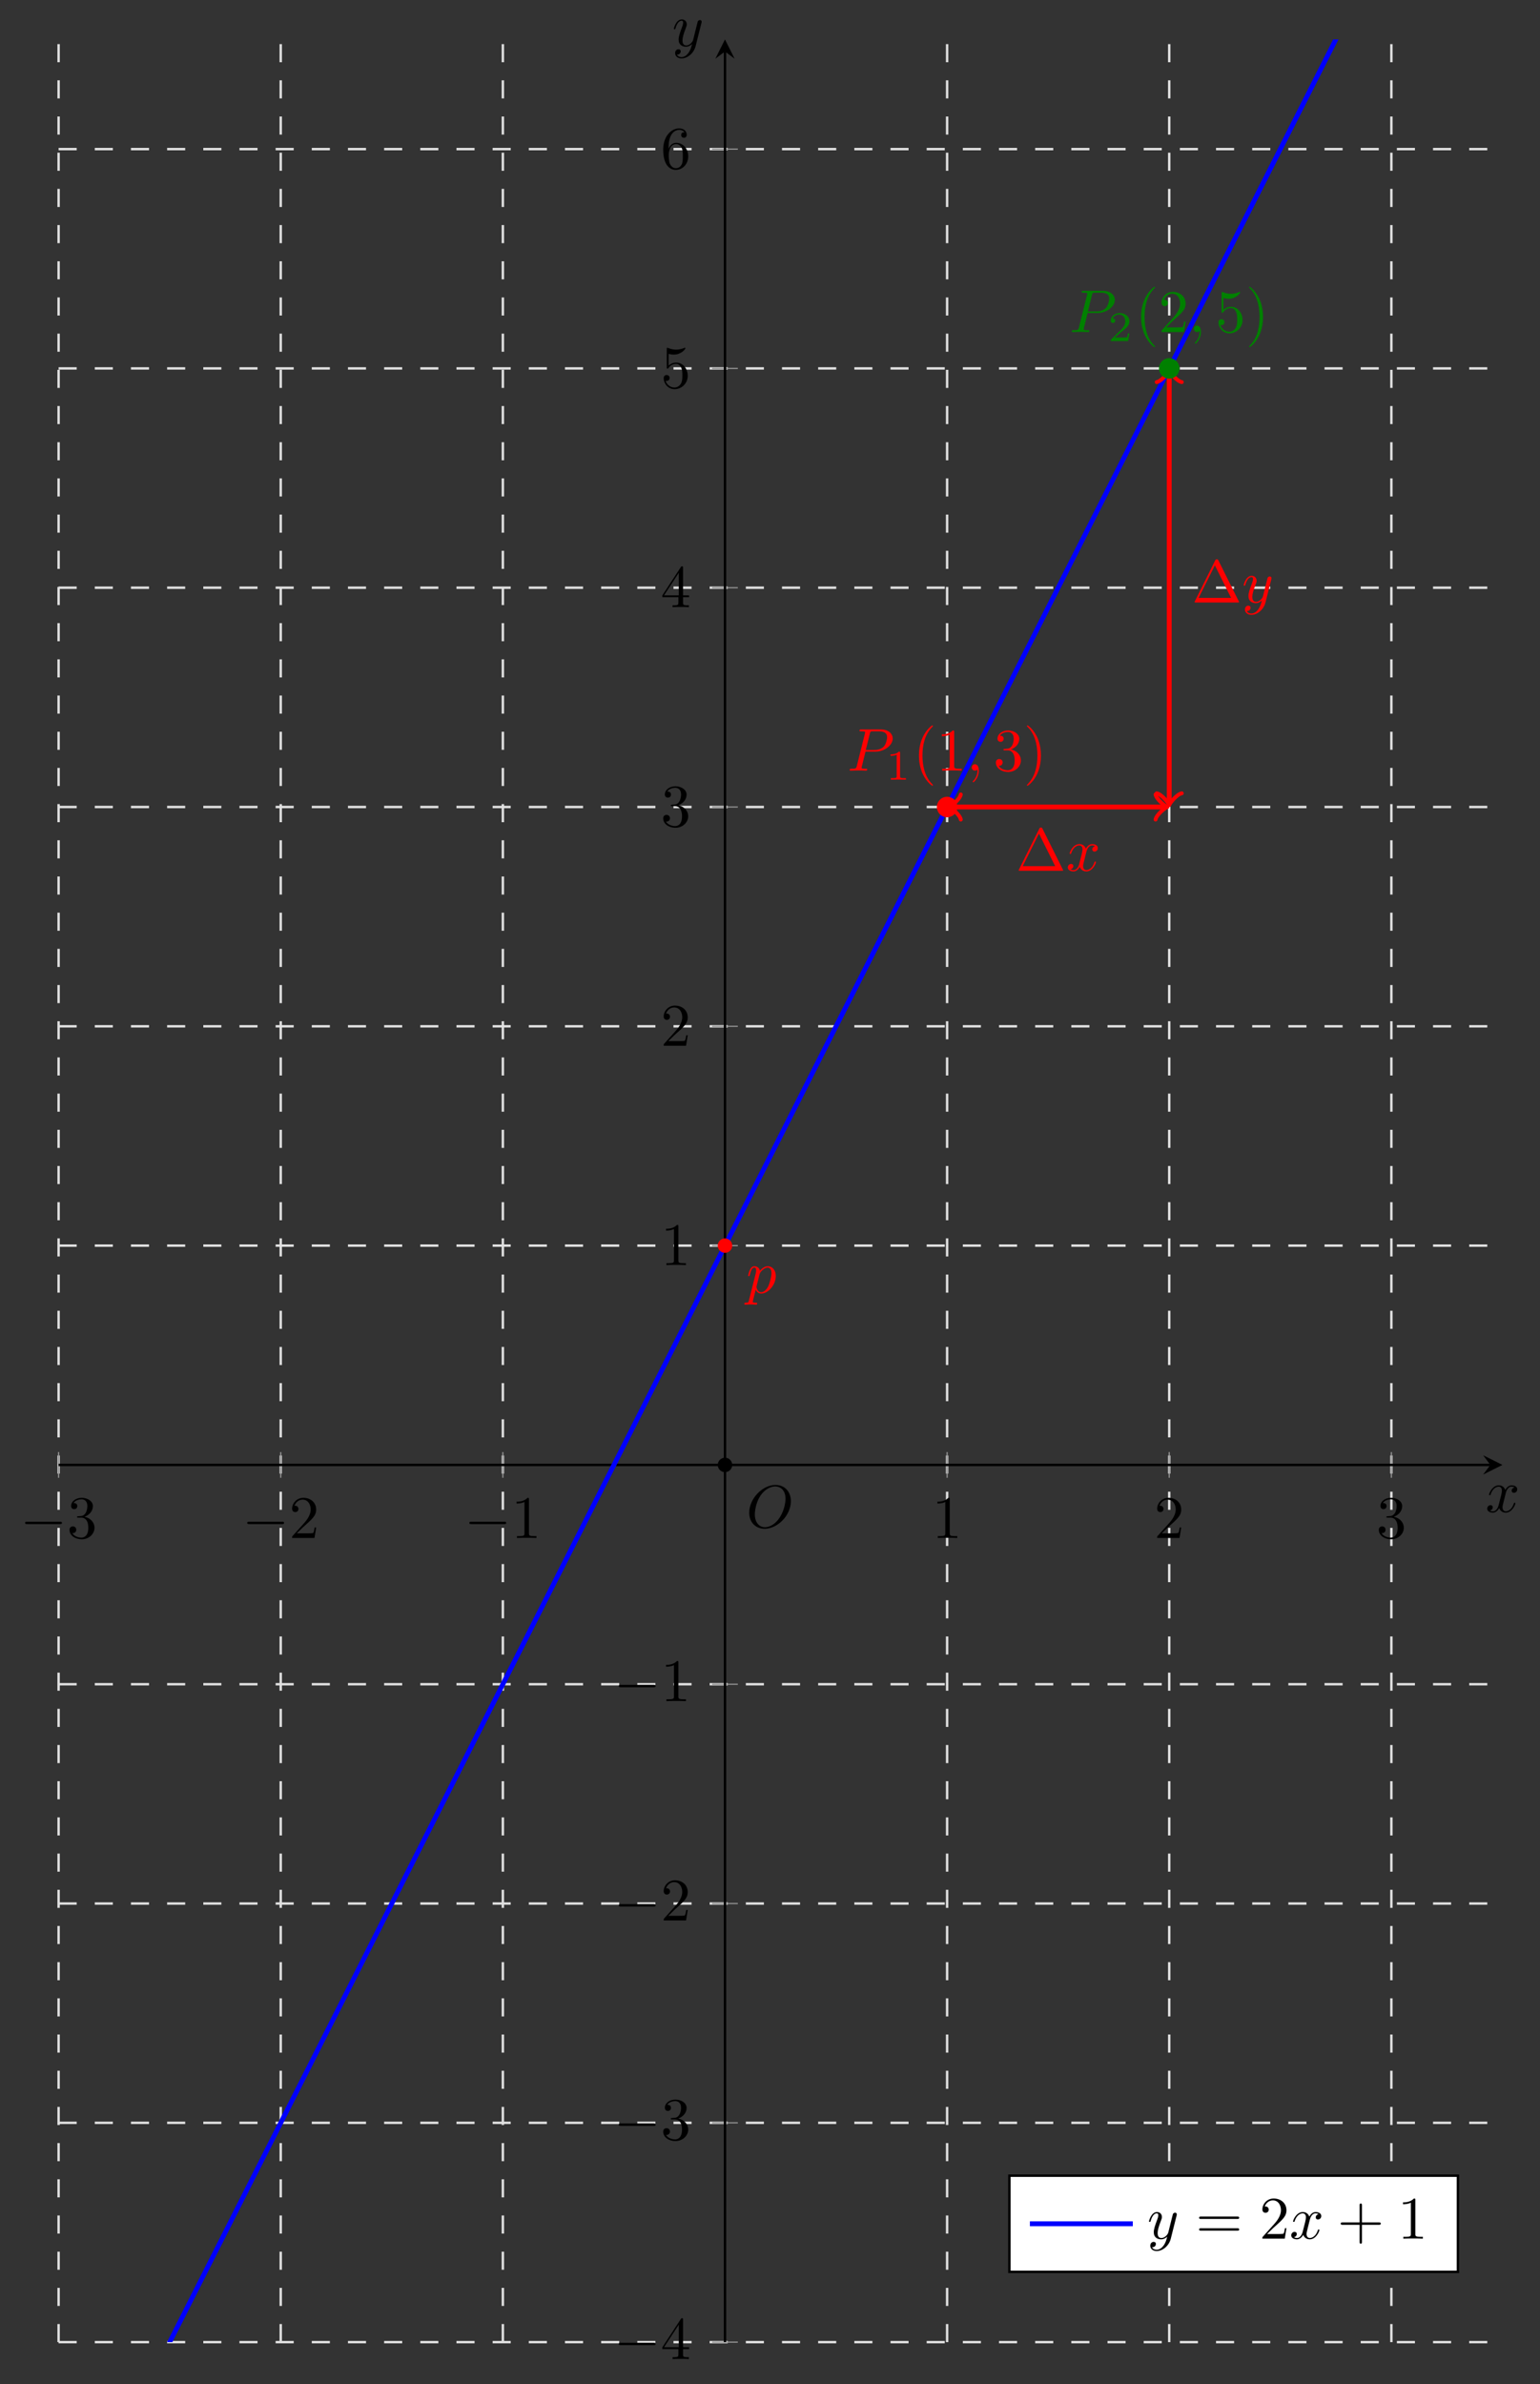 <svg xmlns="http://www.w3.org/2000/svg" xmlns:xlink="http://www.w3.org/1999/xlink" version="1.1" width="254.529pt" height="393.838pt" viewBox="0 0 254.529 393.838">
<rect x="0" y="0" width="254.529" height="393.838" fill="#333333" stroke="none"/>
<defs>
<path id="font_0_1" d="M.659 .23C.676 .23 .694 .23 .694 .25 .694 .27 .676 .27 .659 .27H.118C.101 .27 .083 .27 .083 .25 .083 .23 .101 .23 .118 .23H.659Z"/>
<path id="font_1_7" d="M.29 .352C.372 .379 .43 .449 .43 .528 .43 .61 .342 .666 .246 .666 .145 .666 .069 .606 .069 .53 .069 .497 .091 .478 .12 .478 .151 .478 .171 .5 .171 .529 .171 .579 .124 .579 .109 .579 .14 .628 .206 .641 .242 .641 .283 .641 .338 .619 .338 .529 .338 .517 .336 .459 .31 .415 .28 .367 .246 .364 .221 .363 .213 .362 .189 .36 .182 .36 .174 .359 .167 .358 .167 .348 .167 .337 .174 .337 .191 .337H.235C.317 .337 .354 .269 .354 .17 .354 .034 .285 .006 .241 .006 .198 .006 .123 .022 .088 .081 .123 .076 .154 .098 .154 .136 .154 .172 .127 .192 .098 .192 .074 .192 .042 .178 .042 .134 .042 .043 .135-.022 .244-.022 .366-.022 .457 .068 .457 .17 .457 .253 .394 .331 .29 .352Z"/>
<path id="font_1_6" d="M.127 .077 .233 .18C.389 .318 .449 .372 .449 .472 .449 .586 .359 .666 .237 .666 .124 .666 .05 .574 .05 .485 .05 .429 .1 .429 .103 .429 .12 .429 .155 .441 .155 .482 .155 .508 .137 .534 .102 .534 .094 .534 .092 .534 .089 .533 .112 .598 .166 .635 .224 .635 .315 .635 .358 .554 .358 .472 .358 .392 .308 .313 .253 .251L.061 .037C.05 .026 .05 .024 .05 0H.421L.449 .174H.424C.419 .144 .412 .1 .402 .085 .395 .077 .329 .077 .307 .077H.127Z"/>
<path id="font_1_5" d="M.294 .64C.294 .664 .294 .666 .271 .666 .209 .602 .121 .602 .089 .602V.571C.109 .571 .168 .571 .22 .597V.079C.22 .043 .217 .031 .127 .031H.095V0C.13 .003 .217 .003 .257 .003 .297 .003 .384 .003 .419 0V.031H.387C.297 .031 .294 .042 .294 .079V.64Z"/>
<path id="font_1_8" d="M.294 .165V.078C.294 .042 .292 .031 .218 .031H.197V0C.238 .003 .29 .003 .332 .003 .374 .003 .427 .003 .468 0V.031H.447C.373 .031 .371 .042 .371 .078V.165H.471V.196H.371V.651C.371 .671 .371 .677 .355 .677 .346 .677 .343 .677 .335 .665L.028 .196V.165H.294M.3 .196H.056L.3 .569V.196Z"/>
<path id="font_1_9" d="M.449 .2C.449 .319 .367 .419 .259 .419 .211 .419 .168 .403 .132 .368V.564C.152 .558 .185 .551 .217 .551 .34 .551 .41 .642 .41 .655 .41 .661 .407 .666 .4 .666 .399 .666 .397 .666 .392 .663 .372 .654 .323 .634 .256 .634 .216 .634 .17 .641 .123 .662 .115 .665 .113 .665 .111 .665 .101 .665 .101 .657 .101 .641V.344C.101 .326 .101 .318 .115 .318 .122 .318 .124 .321 .128 .327 .139 .343 .176 .397 .257 .397 .309 .397 .334 .351 .342 .333 .358 .296 .36 .257 .36 .207 .36 .172 .36 .112 .336 .07 .312 .031 .275 .006 .229 .006 .156 .006 .099 .058 .082 .117 .085 .116 .088 .115 .099 .115 .132 .115 .149 .14 .149 .164 .149 .188 .132 .213 .099 .213 .085 .213 .05 .206 .05 .16 .05 .074 .119-.022 .231-.022 .347-.022 .449 .073 .449 .2Z"/>
<path id="font_1_10" d="M.132 .328V.352C.132 .605 .256 .641 .307 .641 .331 .641 .373 .635 .395 .601 .38 .601 .34 .601 .34 .556 .34 .525 .364 .51 .386 .51 .402 .51 .432 .519 .432 .558 .432 .618 .388 .666 .305 .666 .177 .666 .042 .537 .042 .316 .042 .049 .158-.022 .251-.022 .362-.022 .457 .072 .457 .204 .457 .331 .368 .427 .257 .427 .189 .427 .152 .376 .132 .328M.251 .006C.188 .006 .158 .066 .152 .081 .134 .128 .134 .208 .134 .226 .134 .304 .166 .404 .256 .404 .272 .404 .318 .404 .349 .342 .367 .305 .367 .254 .367 .205 .367 .157 .367 .107 .35 .071 .32 .011 .274 .006 .251 .006Z"/>
<clipPath id="clip_2">
<path transform="matrix(1,0,0,-1,9.686,423.118)" d="M0 36.226H238.633V416.603H0Z"/>
</clipPath>
<path id="font_3_2" d="M.74 .436C.74 .597 .634 .705 .485 .705 .269 .705 .049 .478 .049 .245 .049 .079 .161-.022 .305-.022 .517-.022 .74 .197 .74 .436M.311 .004C.212 .004 .142 .085 .142 .217 .142 .261 .156 .407 .233 .524 .302 .628 .4 .68 .479 .68 .561 .68 .651 .624 .651 .475 .651 .403 .624 .247 .525 .124 .477 .063 .395 .004 .311 .004Z"/>
<path id="font_3_4" d="M.045-.122C.037-.156 .035-.163-.009-.163-.021-.163-.032-.163-.032-.182-.032-.19-.027-.194-.019-.194 .008-.194 .037-.191 .065-.191 .098-.191 .132-.194 .164-.194 .169-.194 .182-.194 .182-.174 .182-.163 .172-.163 .158-.163 .108-.163 .108-.156 .108-.147 .108-.135 .15 .028 .157 .053 .17 .024 .198-.011 .249-.011 .365-.011 .49 .135 .49 .282 .49 .376 .433 .442 .357 .442 .307 .442 .259 .406 .226 .367 .216 .421 .173 .442 .136 .442 .09 .442 .071 .403 .062 .385 .044 .351 .031 .291 .031 .288 .031 .278 .041 .278 .043 .278 .053 .278 .054 .279 .06 .301 .077 .372 .097 .42 .133 .42 .15 .42 .164 .412 .164 .374 .164 .351 .161 .34 .157 .323L.045-.122M.221 .312C.228 .339 .255 .367 .273 .382 .308 .413 .337 .42 .354 .42 .394 .42 .418 .385 .418 .326 .418 .267 .385 .152 .367 .114 .333 .044 .285 .011 .248 .011 .182 .011 .169 .094 .169 .1 .169 .102 .169 .104 .172 .116L.221 .312Z"/>
<path id="font_3_3" d="M.303 .316H.473C.615 .316 .754 .42 .754 .532 .754 .609 .688 .683 .557 .683H.233C.214 .683 .203 .683 .203 .664 .203 .652 .212 .652 .232 .652 .245 .652 .263 .651 .275 .65 .291 .648 .297 .645 .297 .634 .297 .63 .296 .627 .293 .615L.159 .078C.149 .039 .147 .031 .068 .031 .051 .031 .04 .031 .04 .012 .04 0 .052 0 .055 0 .083 0 .154 .003 .182 .003 .203 .003 .225 .002 .246 .002 .268 .002 .29 0 .311 0 .318 0 .331 0 .331 .02 .331 .031 .322 .031 .303 .031 .266 .031 .238 .031 .238 .049 .238 .055 .24 .06 .241 .066L.303 .316M.375 .614C.384 .649 .386 .652 .429 .652H.525C.608 .652 .661 .625 .661 .556 .661 .517 .641 .431 .602 .395 .552 .35 .492 .342 .448 .342H.307L.375 .614Z"/>
<path id="font_4_1" d="M.335 .636C.335 .663 .333 .664 .305 .664 .241 .601 .15 .6 .109 .6V.564C.133 .564 .199 .564 .254 .592V.082C.254 .049 .254 .036 .154 .036H.116V0C.134 .001 .257 .004 .294 .004 .325 .004 .451 .001 .473 0V.036H.435C.335 .036 .335 .049 .335 .082V.636Z"/>
<path id="font_1_2" d="M.331-.24C.331-.237 .331-.235 .314-.218 .189-.092 .157 .097 .157 .25 .157 .424 .195 .598 .318 .723 .331 .735 .331 .737 .331 .74 .331 .747 .327 .75 .321 .75 .311 .75 .221 .682 .162 .555 .111 .445 .099 .334 .099 .25 .099 .172 .11 .051 .165-.062 .225-.185 .311-.25 .321-.25 .327-.25 .331-.247 .331-.24Z"/>
<path id="font_3_1" d="M.203 .001C.203 .067 .178 .106 .139 .106 .106 .106 .086 .081 .086 .053 .086 .026 .106 0 .139 0 .151 0 .164 .004 .174 .013 .177 .015 .178 .016 .179 .016 .18 .016 .181 .015 .181 .001 .181-.073 .146-.133 .113-.166 .102-.177 .102-.179 .102-.182 .102-.189 .107-.193 .112-.193 .123-.193 .203-.116 .203 .001Z"/>
<path id="font_1_3" d="M.289 .25C.289 .328 .278 .449 .223 .562 .163 .685 .077 .75 .067 .75 .061 .75 .057 .746 .057 .74 .057 .737 .057 .735 .076 .717 .174 .618 .231 .459 .231 .25 .231 .079 .194-.097 .07-.223 .057-.235 .057-.237 .057-.24 .057-.246 .061-.25 .067-.25 .077-.25 .167-.182 .226-.055 .277 .055 .289 .166 .289 .25Z"/>
<path id="font_4_2" d="M.505 .182H.471C.468 .16 .458 .101 .445 .091 .437 .085 .36 .085 .346 .085H.162C.267 .178 .302 .206 .362 .253 .436 .312 .505 .374 .505 .469 .505 .59 .399 .664 .271 .664 .147 .664 .063 .577 .063 .485 .063 .434 .106 .429 .116 .429 .14 .429 .169 .446 .169 .482 .169 .5 .162 .535 .11 .535 .141 .606 .209 .628 .256 .628 .356 .628 .408 .55 .408 .469 .408 .382 .346 .313 .314 .277L.073 .039C.063 .03 .063 .028 .063 0H.475L.505 .182Z"/>
<path id="font_1_1" d="M.442 .698C.435 .711 .433 .716 .416 .716 .399 .716 .397 .711 .39 .698L.052 .02C.047 .011 .047 .009 .047 .008 .047 0 .053 0 .069 0H.763C.779 0 .785 0 .785 .008 .785 .009 .785 .011 .78 .02L.442 .698M.384 .616 .653 .076H.114L.384 .616Z"/>
<path id="font_3_5" d="M.334 .302C.34 .328 .363 .42 .433 .42 .438 .42 .462 .42 .483 .407 .455 .402 .435 .377 .435 .353 .435 .337 .446 .318 .473 .318 .495 .318 .527 .336 .527 .376 .527 .428 .468 .442 .434 .442 .376 .442 .341 .389 .329 .366 .304 .432 .25 .442 .221 .442 .117 .442 .06 .313 .06 .288 .06 .278 .07 .278 .072 .278 .08 .278 .083 .28 .085 .289 .119 .395 .185 .42 .219 .42 .238 .42 .273 .411 .273 .353 .273 .322 .256 .255 .219 .115 .203 .053 .168 .011 .124 .011 .118 .011 .095 .011 .074 .024 .099 .029 .121 .05 .121 .078 .121 .105 .099 .113 .084 .113 .054 .113 .029 .087 .029 .055 .029 .009 .079-.011 .123-.011 .189-.011 .225 .059 .228 .065 .24 .028 .276-.011 .336-.011 .439-.011 .496 .118 .496 .143 .496 .153 .487 .153 .484 .153 .475 .153 .473 .149 .471 .142 .438 .035 .37 .011 .338 .011 .299 .011 .283 .043 .283 .077 .283 .099 .289 .121 .3 .165L.334 .302Z"/>
<path id="font_3_6" d="M.486 .381C.49 .395 .49 .397 .49 .404 .49 .422 .476 .431 .461 .431 .451 .431 .435 .425 .426 .41 .424 .405 .416 .374 .412 .356 .405 .33 .398 .303 .392 .276L.347 .096C.343 .081 .3 .011 .234 .011 .183 .011 .172 .055 .172 .092 .172 .138 .189 .2 .223 .288 .239 .329 .243 .34 .243 .36 .243 .405 .211 .442 .161 .442 .066 .442 .029 .297 .029 .288 .029 .278 .039 .278 .041 .278 .051 .278 .052 .28 .057 .296 .084 .39 .124 .42 .158 .42 .166 .42 .183 .42 .183 .388 .183 .363 .173 .337 .166 .318 .126 .212 .108 .155 .108 .108 .108 .019 .171-.011 .23-.011 .269-.011 .303 .006 .331 .034 .318-.018 .306-.067 .266-.12 .24-.154 .202-.183 .156-.183 .142-.183 .097-.18 .08-.141 .096-.141 .109-.141 .123-.129 .133-.12 .143-.107 .143-.088 .143-.057 .116-.053 .106-.053 .083-.053 .05-.069 .05-.118 .05-.168 .094-.205 .156-.205 .259-.205 .362-.114 .39-.001L.486 .381Z"/>
<path id="font_1_11" d="M.687 .327C.702 .327 .721 .327 .721 .347 .721 .367 .702 .367 .688 .367H.089C.075 .367 .056 .367 .056 .347 .056 .327 .075 .327 .09 .327H.687M.688 .133C.702 .133 .721 .133 .721 .153 .721 .173 .702 .173 .687 .173H.09C.075 .173 .056 .173 .056 .153 .056 .133 .075 .133 .089 .133H.688Z"/>
<path id="font_1_4" d="M.409 .23H.688C.702 .23 .721 .23 .721 .25 .721 .27 .702 .27 .688 .27H.409V.55C.409 .564 .409 .583 .389 .583 .369 .583 .369 .564 .369 .55V.27H.089C.075 .27 .056 .27 .056 .25 .056 .23 .075 .23 .089 .23H.369V-.05C.369-.064 .369-.083 .389-.083 .409-.083 .409-.064 .409-.05V.23Z"/>
</defs>
<path transform="matrix(1,0,0,-1,9.686,423.118)" stroke-width=".399" stroke-linecap="butt" stroke-dasharray="2.989,2.989" stroke-miterlimit="10" stroke-linejoin="miter" fill="none" stroke="#e0e0e0" d="M0 36.226V416.603M36.713 36.226V416.603M73.426 36.226V416.603M146.851 36.226V416.603M183.564 36.226V416.603M220.277 36.226V416.603"/>
<path transform="matrix(1,0,0,-1,9.686,423.118)" stroke-width=".399" stroke-linecap="butt" stroke-dasharray="2.989,2.989" stroke-miterlimit="10" stroke-linejoin="miter" fill="none" stroke="#e0e0e0" d="M0 36.226H238.633M0 72.453H238.633M0 108.679H238.633M0 144.905H238.633M0 217.358H238.633M0 253.584H238.633M0 289.81H238.633M0 326.037H238.633M0 362.263H238.633M0 398.489H238.633"/>
<path transform="matrix(1,0,0,-1,9.686,423.118)" stroke-width=".199" stroke-linecap="butt" stroke-miterlimit="10" stroke-linejoin="miter" fill="none" stroke="#929292" d="M0 179.006V183.258M36.713 179.006V183.258M73.426 179.006V183.258M146.851 179.006V183.258M183.564 179.006V183.258M220.277 179.006V183.258"/>
<path transform="matrix(1,0,0,-1,9.686,423.118)" stroke-width=".199" stroke-linecap="butt" stroke-miterlimit="10" stroke-linejoin="miter" fill="none" stroke="#929292" d="M108.012 36.226H112.264M108.012 72.453H112.264M108.012 108.679H112.264M108.012 144.905H112.264M108.012 217.358H112.264M108.012 253.584H112.264M108.012 289.81H112.264M108.012 326.037H112.264M108.012 362.263H112.264M108.012 398.489H112.264"/>
<path transform="matrix(1,0,0,-1,9.686,423.118)" stroke-width=".399" stroke-linecap="butt" stroke-miterlimit="10" stroke-linejoin="miter" fill="none" stroke="#000000" d="M0 181.132H236.641"/>
<path transform="matrix(1,0,0,-1,246.327,241.986)" d="M1.993 0-1.196 1.594 0 0-1.196-1.594"/>
<path transform="matrix(1,0,0,-1,9.686,423.118)" stroke-width=".399" stroke-linecap="butt" stroke-miterlimit="10" stroke-linejoin="miter" fill="none" stroke="#000000" d="M110.138 36.226V414.61"/>
<path transform="matrix(0,-1,-1,-0,119.824,8.508)" d="M1.993 0-1.196 1.594 0 0-1.196-1.594"/>
<use data-text="&#x2212;" xlink:href="#font_0_1" transform="matrix(9.963,0,0,-9.963,3.321,254.055)"/>
<use data-text="3" xlink:href="#font_1_7" transform="matrix(9.963,0,0,-9.963,11.069,254.055)"/>
<use data-text="&#x2212;" xlink:href="#font_0_1" transform="matrix(9.963,0,0,-9.963,40.033,254.055)"/>
<use data-text="2" xlink:href="#font_1_6" transform="matrix(9.963,0,0,-9.963,47.782,254.055)"/>
<use data-text="&#x2212;" xlink:href="#font_0_1" transform="matrix(9.963,0,0,-9.963,76.745,254.055)"/>
<use data-text="1" xlink:href="#font_1_5" transform="matrix(9.963,0,0,-9.963,84.494,254.055)"/>
<use data-text="1" xlink:href="#font_1_5" transform="matrix(9.963,0,0,-9.963,154.044,254.055)"/>
<use data-text="2" xlink:href="#font_1_6" transform="matrix(9.963,0,0,-9.963,190.756,254.055)"/>
<use data-text="3" xlink:href="#font_1_7" transform="matrix(9.963,0,0,-9.963,227.469,254.055)"/>
<use data-text="&#x2212;" xlink:href="#font_0_1" transform="matrix(9.963,0,0,-9.963,101.447,389.687)"/>
<use data-text="4" xlink:href="#font_1_8" transform="matrix(9.963,0,0,-9.963,109.195,389.687)"/>
<use data-text="&#x2212;" xlink:href="#font_0_1" transform="matrix(9.963,0,0,-9.963,101.447,353.461)"/>
<use data-text="3" xlink:href="#font_1_7" transform="matrix(9.963,0,0,-9.963,109.195,353.461)"/>
<use data-text="&#x2212;" xlink:href="#font_0_1" transform="matrix(9.963,0,0,-9.963,101.447,317.236)"/>
<use data-text="2" xlink:href="#font_1_6" transform="matrix(9.963,0,0,-9.963,109.195,317.236)"/>
<use data-text="&#x2212;" xlink:href="#font_0_1" transform="matrix(9.963,0,0,-9.963,101.447,281.01)"/>
<use data-text="1" xlink:href="#font_1_5" transform="matrix(9.963,0,0,-9.963,109.195,281.01)"/>
<use data-text="1" xlink:href="#font_1_5" transform="matrix(9.963,0,0,-9.963,109.195,208.973)"/>
<use data-text="2" xlink:href="#font_1_6" transform="matrix(9.963,0,0,-9.963,109.195,172.747)"/>
<use data-text="3" xlink:href="#font_1_7" transform="matrix(9.963,0,0,-9.963,109.195,136.521)"/>
<use data-text="4" xlink:href="#font_1_8" transform="matrix(9.963,0,0,-9.963,109.195,100.296)"/>
<use data-text="5" xlink:href="#font_1_9" transform="matrix(9.963,0,0,-9.963,109.195,64.07)"/>
<use data-text="6" xlink:href="#font_1_10" transform="matrix(9.963,0,0,-9.963,109.195,27.844)"/>
<g clip-path="url(#clip_2)">
<path transform="matrix(1,0,0,-1,9.686,423.118)" stroke-width=".797" stroke-linecap="butt" stroke-miterlimit="10" stroke-linejoin="miter" fill="none" stroke="#0000ff" d="M0 0 2.225 4.391 4.45 8.782 6.675 13.173 8.9 17.564 11.125 21.955 13.35 26.346 15.575 30.737 17.8 35.128 20.025 39.519 22.25 43.91 24.475 48.301 26.7 52.692 28.925 57.083 31.15 61.474 33.375 65.865 35.6 70.256 37.825 74.647 40.05 79.038 42.275 83.429 44.499 87.82 46.724 92.211 48.949 96.602 51.174 100.993 53.399 105.384 55.624 109.775 57.849 114.166 60.074 118.557 62.299 122.948 64.524 127.339 66.749 131.73 68.974 136.121 71.199 140.512 73.424 144.902 75.649 149.293 77.874 153.684 80.099 158.075 82.324 162.466 84.549 166.857 86.774 171.248 88.999 175.639 91.224 180.03 93.449 184.421 95.674 188.812 97.899 193.203 100.124 197.594 102.349 201.985 104.574 206.376 106.799 210.767 109.024 215.158 111.249 219.549 113.474 223.94 115.699 228.331 117.924 232.722 120.149 237.113 122.374 241.504 124.599 245.895 126.824 250.286 129.048 254.677 131.273 259.068 133.498 263.459 135.723 267.85 137.948 272.241 140.173 276.632 142.398 281.023 144.623 285.414 146.848 289.805 149.073 294.196 151.298 298.587 153.523 302.978 155.748 307.369 157.973 311.76 160.198 316.151 162.423 320.542 164.648 324.933 166.873 329.324 169.098 333.715 171.323 338.106 173.548 342.497 175.773 346.888 177.998 351.279 180.223 355.67 182.448 360.061 184.673 364.452 186.898 368.843 189.123 373.234 191.348 377.625 193.573 382.016 195.798 386.407 198.023 390.798 200.248 395.189 202.473 399.58 204.698 403.971 206.923 408.362 209.148 412.753 211.373 417.144 213.598 421.535 215.822 425.925 218.047 430.316 220.272 434.707"/>
<path transform="matrix(1,0,0,-1,9.686,423.118)" stroke-width=".399" stroke-linecap="butt" stroke-miterlimit="10" stroke-linejoin="miter" fill="none" stroke="#000000" d=""/>
<use data-text="O" xlink:href="#font_3_2" transform="matrix(9.963,0,0,-9.963,123.342,252.316)"/>
<path transform="matrix(1,0,0,-1,9.686,423.118)" stroke-width=".399" stroke-linecap="butt" stroke-miterlimit="10" stroke-linejoin="miter" fill="none" stroke="#ff0000" d=""/>
<use data-text="p" xlink:href="#font_3_4" transform="matrix(9.963,0,0,-9.963,123.342,213.572)" fill="#ff0000"/>
<path transform="matrix(1,0,0,-1,9.686,423.118)" stroke-width=".399" stroke-linecap="butt" stroke-miterlimit="10" stroke-linejoin="miter" fill="none" stroke="#ff0000" d=""/>
<use data-text="P" xlink:href="#font_3_3" transform="matrix(9.963,0,0,-9.963,140.032,127.301)" fill="#ff0000"/>
<use data-text="1" xlink:href="#font_4_1" transform="matrix(6.974,0,0,-6.974,146.429,128.795)" fill="#ff0000"/>
<use data-text="(" xlink:href="#font_1_2" transform="matrix(9.963,0,0,-9.963,150.898,127.301)" fill="#ff0000"/>
<use data-text="1" xlink:href="#font_1_5" transform="matrix(9.963,0,0,-9.963,154.773,127.301)" fill="#ff0000"/>
<use data-text="," xlink:href="#font_3_1" transform="matrix(9.963,0,0,-9.963,159.754,127.301)" fill="#ff0000"/>
<use data-text="3" xlink:href="#font_1_7" transform="matrix(9.963,0,0,-9.963,164.181,127.301)" fill="#ff0000"/>
<use data-text=")" xlink:href="#font_1_3" transform="matrix(9.963,0,0,-9.963,169.162,127.301)" fill="#ff0000"/>
<path transform="matrix(1,0,0,-1,9.686,423.118)" stroke-width=".399" stroke-linecap="butt" stroke-miterlimit="10" stroke-linejoin="miter" fill="none" stroke="#008000" d=""/>
<use data-text="P" xlink:href="#font_3_3" transform="matrix(9.963,0,0,-9.963,176.745,54.849)" fill="#008000"/>
<use data-text="2" xlink:href="#font_4_2" transform="matrix(6.974,0,0,-6.974,183.141,56.343)" fill="#008000"/>
<use data-text="(" xlink:href="#font_1_2" transform="matrix(9.963,0,0,-9.963,187.61,54.849)" fill="#008000"/>
<use data-text="2" xlink:href="#font_1_6" transform="matrix(9.963,0,0,-9.963,191.485,54.849)" fill="#008000"/>
<use data-text="," xlink:href="#font_3_1" transform="matrix(9.963,0,0,-9.963,196.466,54.849)" fill="#008000"/>
<use data-text="5" xlink:href="#font_1_9" transform="matrix(9.963,0,0,-9.963,200.894,54.849)" fill="#008000"/>
<use data-text=")" xlink:href="#font_1_3" transform="matrix(9.963,0,0,-9.963,205.875,54.849)" fill="#008000"/>
<path transform="matrix(1,0,0,-1,9.686,423.118)" stroke-width=".797" stroke-linecap="butt" stroke-miterlimit="10" stroke-linejoin="miter" fill="none" stroke="#ff0000" d="M147.558 289.81H182.857"/>
<path transform="matrix(-1,-0,0,1,157.244,133.308)" stroke-width=".638" stroke-linecap="round" stroke-linejoin="round" fill="none" stroke="#ff0000" d="M-1.554 2.072C-1.425 1.295 0 .13 .389 0 0-.13-1.425-1.295-1.554-2.072"/>
<path transform="matrix(1,0,0,-1,192.543,133.308)" stroke-width=".638" stroke-linecap="round" stroke-linejoin="round" fill="none" stroke="#ff0000" d="M-1.554 2.072C-1.425 1.295 0 .13 .389 0 0-.13-1.425-1.295-1.554-2.072"/>
<use data-text="&#x2206;" xlink:href="#font_1_1" transform="matrix(9.963,0,0,-9.963,167.893,143.838)" fill="#ff0000"/>
<use data-text="x" xlink:href="#font_3_5" transform="matrix(9.963,0,0,-9.963,176.195,143.838)" fill="#ff0000"/>
<path transform="matrix(1,0,0,-1,9.686,423.118)" stroke-width=".797" stroke-linecap="butt" stroke-miterlimit="10" stroke-linejoin="miter" fill="none" stroke="#ff0000" d="M183.564 290.518V361.556"/>
<path transform="matrix(0,1,1,0,193.25,132.6)" stroke-width=".638" stroke-linecap="round" stroke-linejoin="round" fill="none" stroke="#ff0000" d="M-1.554 2.072C-1.425 1.295 0 .13 .389 0 0-.13-1.425-1.295-1.554-2.072"/>
<path transform="matrix(0,-1,-1,-0,193.25,61.562)" stroke-width=".638" stroke-linecap="round" stroke-linejoin="round" fill="none" stroke="#ff0000" d="M-1.554 2.072C-1.425 1.295 0 .13 .389 0 0-.13-1.425-1.295-1.554-2.072"/>
<use data-text="&#x2206;" xlink:href="#font_1_1" transform="matrix(9.963,0,0,-9.963,196.966,99.521)" fill="#ff0000"/>
<use data-text="y" xlink:href="#font_3_6" transform="matrix(9.963,0,0,-9.963,205.268,99.521)" fill="#ff0000"/>
</g>
<path transform="matrix(1,0,0,-1,9.686,423.118)" d="M111.135 181.132C111.135 181.682 110.689 182.128 110.138 182.128 109.588 182.128 109.142 181.682 109.142 181.132 109.142 180.581 109.588 180.135 110.138 180.135 110.689 180.135 111.135 180.581 111.135 181.132ZM110.138 181.132"/>
<path transform="matrix(1,0,0,-1,9.686,423.118)" stroke-width=".399" stroke-linecap="butt" stroke-miterlimit="10" stroke-linejoin="miter" fill="none" stroke="#000000" d="M111.135 181.132C111.135 181.682 110.689 182.128 110.138 182.128 109.588 182.128 109.142 181.682 109.142 181.132 109.142 180.581 109.588 180.135 110.138 180.135 110.689 180.135 111.135 180.581 111.135 181.132ZM110.138 181.132"/>
<path transform="matrix(1,0,0,-1,9.686,423.118)" stroke-width=".399" stroke-linecap="butt" stroke-miterlimit="10" stroke-linejoin="miter" fill="none" stroke="#000000" d=""/>
<path transform="matrix(1,0,0,-1,9.686,423.118)" d="M111.135 217.358C111.135 217.908 110.689 218.354 110.138 218.354 109.588 218.354 109.142 217.908 109.142 217.358 109.142 216.808 109.588 216.362 110.138 216.362 110.689 216.362 111.135 216.808 111.135 217.358ZM110.138 217.358" fill="#ff0000"/>
<path transform="matrix(1,0,0,-1,9.686,423.118)" stroke-width=".399" stroke-linecap="butt" stroke-miterlimit="10" stroke-linejoin="miter" fill="none" stroke="#ff0000" d="M111.135 217.358C111.135 217.908 110.689 218.354 110.138 218.354 109.588 218.354 109.142 217.908 109.142 217.358 109.142 216.808 109.588 216.362 110.138 216.362 110.689 216.362 111.135 216.808 111.135 217.358ZM110.138 217.358"/>
<path transform="matrix(1,0,0,-1,9.686,423.118)" stroke-width=".399" stroke-linecap="butt" stroke-miterlimit="10" stroke-linejoin="miter" fill="none" stroke="#ff0000" d=""/>
<path transform="matrix(1,0,0,-1,9.686,423.118)" d="M148.346 289.81C148.346 290.636 147.676 291.305 146.851 291.305 146.026 291.305 145.357 290.636 145.357 289.81 145.357 288.985 146.026 288.316 146.851 288.316 147.676 288.316 148.346 288.985 148.346 289.81ZM146.851 289.81" fill="#ff0000"/>
<path transform="matrix(1,0,0,-1,9.686,423.118)" stroke-width=".399" stroke-linecap="butt" stroke-miterlimit="10" stroke-linejoin="miter" fill="none" stroke="#ff0000" d="M148.346 289.81C148.346 290.636 147.676 291.305 146.851 291.305 146.026 291.305 145.357 290.636 145.357 289.81 145.357 288.985 146.026 288.316 146.851 288.316 147.676 288.316 148.346 288.985 148.346 289.81ZM146.851 289.81"/>
<path transform="matrix(1,0,0,-1,9.686,423.118)" stroke-width=".399" stroke-linecap="butt" stroke-miterlimit="10" stroke-linejoin="miter" fill="none" stroke="#ff0000" d=""/>
<path transform="matrix(1,0,0,-1,9.686,423.118)" d="M185.058 362.263C185.058 363.089 184.389 363.758 183.564 363.758 182.739 363.758 182.069 363.089 182.069 362.263 182.069 361.438 182.739 360.769 183.564 360.769 184.389 360.769 185.058 361.438 185.058 362.263ZM183.564 362.263" fill="#008000"/>
<path transform="matrix(1,0,0,-1,9.686,423.118)" stroke-width=".399" stroke-linecap="butt" stroke-miterlimit="10" stroke-linejoin="miter" fill="none" stroke="#008000" d="M185.058 362.263C185.058 363.089 184.389 363.758 183.564 363.758 182.739 363.758 182.069 363.089 182.069 362.263 182.069 361.438 182.739 360.769 183.564 360.769 184.389 360.769 185.058 361.438 185.058 362.263ZM183.564 362.263"/>
<path transform="matrix(1,0,0,-1,9.686,423.118)" stroke-width=".399" stroke-linecap="butt" stroke-miterlimit="10" stroke-linejoin="miter" fill="none" stroke="#008000" d=""/>
<use data-text="x" xlink:href="#font_3_5" transform="matrix(9.963,0,0,-9.963,245.515,249.763)"/>
<use data-text="y" xlink:href="#font_3_6" transform="matrix(9.963,0,0,-9.963,111.086,7.61)"/>
<path transform="matrix(1,0,0,-1,9.686,423.118)" d="M157.148 47.836H231.275V63.721H157.148Z" fill="#ffffff"/>
<path transform="matrix(1,0,0,-1,9.686,423.118)" stroke-width=".399" stroke-linecap="butt" stroke-miterlimit="10" stroke-linejoin="miter" fill="none" stroke="#000000" d="M157.148 47.836H231.275V63.721H157.148Z"/>
<path transform="matrix(1,0,0,-1,170.219,367.34)" stroke-width=".797" stroke-linecap="butt" stroke-miterlimit="10" stroke-linejoin="miter" fill="none" stroke="#0000ff" d="M0 0H8.504 17.008"/>
<use data-text="y" xlink:href="#font_3_6" transform="matrix(9.963,0,0,-9.963,189.618,369.803)"/>
<use data-text="=" xlink:href="#font_1_11" transform="matrix(9.963,0,0,-9.963,197.627,369.803)"/>
<use data-text="2" xlink:href="#font_1_6" transform="matrix(9.963,0,0,-9.963,208.148,369.803)"/>
<use data-text="x" xlink:href="#font_3_5" transform="matrix(9.963,0,0,-9.963,213.125,369.803)"/>
<use data-text="+" xlink:href="#font_1_4" transform="matrix(9.963,0,0,-9.963,221.032,369.803)"/>
<use data-text="1" xlink:href="#font_1_5" transform="matrix(9.963,0,0,-9.963,230.995,369.803)"/>
</svg>
